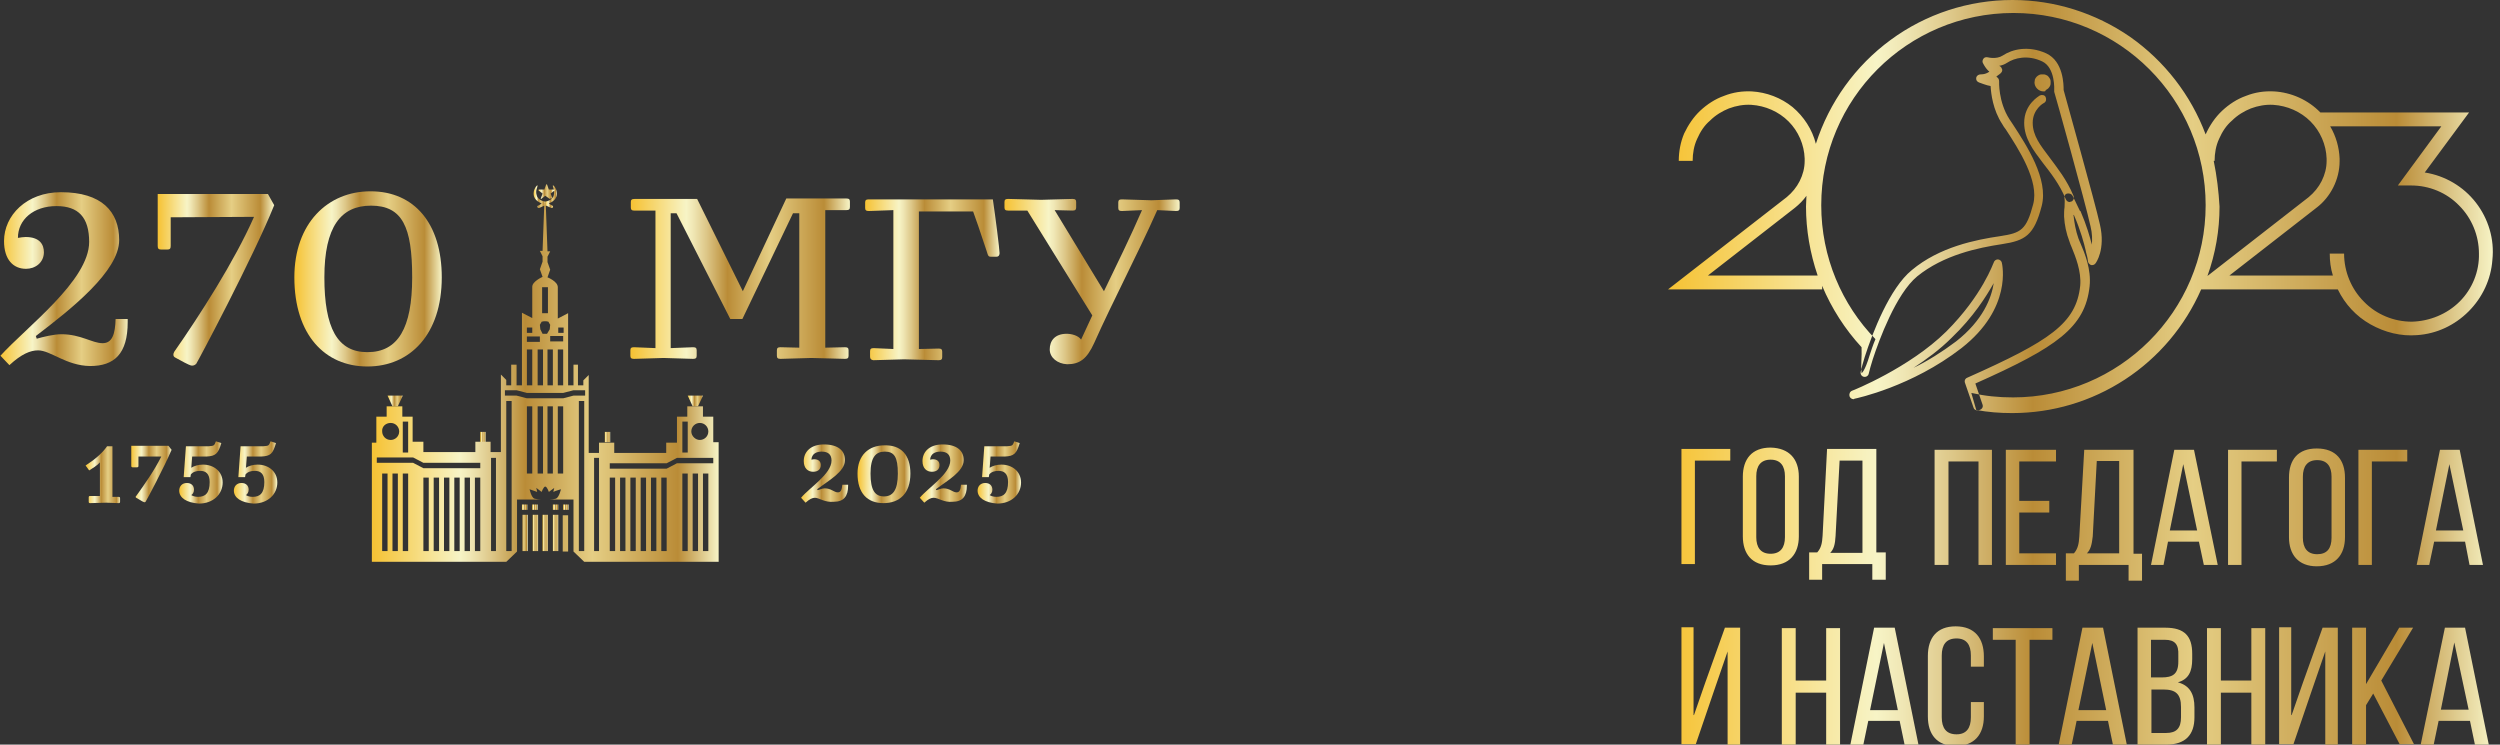 <?xml version="1.0" encoding="UTF-8"?> <!-- Generator: Adobe Illustrator 28.0.0, SVG Export Plug-In . SVG Version: 6.00 Build 0) --> <svg xmlns="http://www.w3.org/2000/svg" xmlns:xlink="http://www.w3.org/1999/xlink" id="Layer_1" x="0px" y="0px" viewBox="0 0 558 166.2" style="enable-background:new 0 0 558 166.2;" xml:space="preserve"><rect x="0" y="0" width="558" height="166.2" fill="#333333" stroke="none"/> <style type="text/css"> .st0{fill-rule:evenodd;clip-rule:evenodd;fill:url(#SVGID_1_);} .st1{fill:url(#SVGID_00000036233385097284797160000002446685040312960428_);} .st2{fill:url(#SVGID_00000169550933238181261270000016549817453816937864_);} .st3{fill:url(#SVGID_00000176722006639309870320000005009006315900094133_);} .st4{fill:url(#SVGID_00000178915471784242456570000011485408728293399972_);} .st5{fill:url(#SVGID_00000098218150732160073740000008741062033716561062_);} .st6{fill:url(#SVGID_00000018928974038087680450000010903675318378251430_);} .st7{fill:url(#SVGID_00000006689706529907035200000001079540000579127682_);} .st8{fill:url(#SVGID_00000106832739810910872420000018199510317384975286_);} .st9{fill:url(#SVGID_00000052071877712649180980000007075813433926494085_);} .st10{fill:url(#SVGID_00000084500402995486634030000018112797666655478688_);} .st11{fill:url(#SVGID_00000126290583754053359500000015869856521517753753_);} .st12{fill:url(#SVGID_00000161630410897552236310000007699442184993475507_);} .st13{fill:url(#SVGID_00000166677583007991402380000004249911770869255301_);} .st14{fill:url(#SVGID_00000076604091671805305100000017164130956218512300_);} .st15{fill:url(#SVGID_00000078741275822246017570000014868687108988423585_);} .st16{fill:url(#SVGID_00000033367593169889313440000016572820317744578482_);} .st17{fill:url(#SVGID_00000147918683661900684040000010084237970818529692_);} .st18{fill:url(#SVGID_00000165945142473632605160000011822442698612186545_);} .st19{fill:url(#SVGID_00000013195258991630780370000012436157887761281430_);} .st20{fill:url(#SVGID_00000004516649128681363860000003067404976382514365_);} .st21{fill:url(#SVGID_00000107575261575333642950000010446716055102826132_);} .st22{fill:url(#SVGID_00000067921223816668242830000011362195826607476387_);} .st23{fill:url(#SVGID_00000052098123353318510250000003865617034837782924_);} .st24{fill:url(#SVGID_00000096047335569949279460000003583789789918424479_);} .st25{fill:url(#SVGID_00000142163232988315778220000008803602151258264249_);} .st26{fill:url(#SVGID_00000114039357157738460920000001258145421736784301_);} .st27{fill:url(#SVGID_00000088855249786372525540000008183887950069850026_);} .st28{fill:url(#SVGID_00000109739319490406266460000009826295807927844510_);} .st29{fill:url(#SVGID_00000023964683156012501320000003624320634217921444_);} .st30{fill:url(#SVGID_00000075163752157251607080000016405799909610278792_);} </style> <g> <linearGradient id="SVGID_1_" gradientUnits="userSpaceOnUse" x1="372.209" y1="83.234" x2="556.529" y2="83.234"> <stop offset="0" style="stop-color:#F6C336"></stop> <stop offset="5.618000e-03" style="stop-color:#F6C336"></stop> <stop offset="0.253" style="stop-color:#F7F4C6"></stop> <stop offset="0.284" style="stop-color:#F0E7B5"></stop> <stop offset="0.345" style="stop-color:#DDC788"></stop> <stop offset="0.431" style="stop-color:#BE9340"></stop> <stop offset="0.442" style="stop-color:#BA8C37"></stop> <stop offset="0.636" style="stop-color:#E5CE84"></stop> <stop offset="0.883" style="stop-color:#BA8C37"></stop> <stop offset="0.967" style="stop-color:#E5D69D"></stop> <stop offset="1" style="stop-color:#F7F4C6"></stop> </linearGradient> <path class="st0" d="M413.7,87.6 M413.7,89.1c-0.4,0-0.8-0.3-0.9-0.7c-0.1-0.5,0.1-1,0.6-1.2c0.1,0,12.8-5.1,21-13.2c0,0,0,0,0,0 c8.1-8.1,10.5-15.3,10.6-15.4c0.1-0.4,0.5-0.7,0.9-0.7c0.4,0,0.8,0.3,0.9,0.7c0.1,0.4,2.4,10.2-9,19.1 c-11.1,8.6-23.4,11.2-23.9,11.3C413.8,89.1,413.8,89.1,413.7,89.1z M435.6,75.4c-2.6,2.6-5.6,4.8-8.5,6.7c3.1-1.5,6.3-3.5,9.5-5.9 c6-4.7,7.9-9.7,8.4-13C443.3,66.2,440.5,70.7,435.6,75.4C435.7,75.4,435.7,75.4,435.6,75.4z M462.3,45c0.5-0.2,0.7-0.8,0.5-1.3 c-1.5-3.6-3.6-6.2-5.3-8.5c-2.1-2.8-3.8-4.9-3.8-7.8c0-3,2.4-4.4,2.5-4.4c0.5-0.3,0.6-0.8,0.4-1.3c-0.2-0.5-0.8-0.6-1.3-0.4 c-0.1,0.1-3.5,1.9-3.5,6.1c0,3.5,2,6.1,4.2,9c1.7,2.2,3.7,4.7,5.1,8.1c0.2,0.4,0.5,0.6,0.9,0.6C462.1,45,462.2,45,462.3,45z M456.1,20.4c-0.5,0-1-0.2-1.4-0.6c-0.4-0.4-0.6-0.9-0.6-1.4c0-0.3,0.1-0.5,0.1-0.7c0.1-0.2,0.2-0.4,0.4-0.6 c0.2-0.2,0.4-0.3,0.6-0.4c0.2-0.1,0.5-0.1,0.7-0.1c0,0,0,0,0,0c0.2,0,0.5,0,0.7,0.1c0.2,0.1,0.5,0.2,0.6,0.4 c0.2,0.2,0.3,0.4,0.4,0.6c0.1,0.2,0.1,0.5,0.1,0.7c0,0.2,0,0.5-0.1,0.7c-0.1,0.2-0.2,0.4-0.4,0.6c-0.2,0.2-0.4,0.3-0.6,0.4 C456.6,20.4,456.4,20.4,456.1,20.4z M456.1,18.5C456.1,18.5,456.1,18.5,456.1,18.5L456.1,18.5z M441.9,91.5 c0.5-0.2,0.8-0.7,0.6-1.2l-1.6-4.7c18.2-8.1,24.5-12.5,25.5-21.7c0.4-3.8-1.1-7.4-2-9.5c-0.2-0.5-0.4-0.9-0.5-1.2 c-0.6-1.7-0.9-3.4-1.1-5.2c0,0,0-0.1,0-0.1c0,0,0,0.1,0.1,0.1c1.5,3.4,2.3,6.5,2.6,7.8l0.1,0.5c0.4,1.4,0.4,1.8,0.4,1.8 c0,0,0,0,0,0c0,0.4,0.2,0.8,0.6,1c0.4,0.2,0.9,0,1.1-0.3c0.1-0.1,2.3-3.1,1-8.7c-1.1-5-7.5-27.7-8.1-30c0-1.1,0-6.4-3.9-8.2 c-4-1.8-7.6-0.9-9.7,0.5c-1.4,0.9-3.3,0.4-3.3,0.4c-0.4-0.1-0.8,0-1,0.3c-0.2,0.3-0.3,0.7-0.1,1c0.3,0.6,0.7,1.2,1.1,1.6 c0,0,0.1,0.1,0.1,0.1c0.1,0.1,0.2,0.1,0.2,0.2c-0.1,0.1-0.3,0.2-0.5,0.3c-0.4,0.2-0.9,0.3-1.4,0.3c-0.5,0-0.9,0.3-1,0.7 c-0.1,0.5,0.1,0.9,0.6,1.1c0.3,0.1,1.8,0.7,2.6,0.8c0.1,1.7,0.5,5.3,2.6,8.5c0.2,0.4,0.5,0.8,0.8,1.2c2.8,4.3,7.5,11.5,6.1,16.7 c-1.5,5.7-2.7,6.4-7.3,7.1c-5.5,0.8-13.6,2.4-19.8,7.6c-4.9,4-8.7,13.8-10.5,19.4c-0.4,1.3-0.7,2.4-0.9,3.3c-0.1,0.5,0.2,1,0.7,1.1 c0.5,0.1,1-0.2,1.1-0.7c0.2-0.9,0.5-1.9,0.9-3.2c1.4-4.3,5.2-14.6,9.9-18.5c5.9-4.8,13.6-6.4,18.9-7.2c5.3-0.8,7.2-2,8.9-8.5 c1.6-6-3.4-13.6-6.4-18.2c-0.3-0.4-0.5-0.8-0.8-1.2c-2.5-3.9-2.3-8.4-2.3-8.5c0-0.4-0.2-0.7-0.5-0.9c0,0-0.1,0-0.1-0.1 c0.3-0.3,0.7-0.5,1-0.8c0.3-0.3,0.4-0.7,0.2-1c-0.1-0.3-0.3-0.5-0.6-0.6c0.6-0.1,1.2-0.3,1.8-0.7c1.7-1.1,4.6-1.8,7.8-0.3 c3,1.4,2.7,6.4,2.7,6.5c0,0.1,0,0.2,0,0.3c0.1,0.2,7,24.9,8.1,30c0.4,1.6,0.4,3,0.3,4.1c-0.4-1.6-1.2-4.4-2.5-7.4 c0,0,0-0.1-0.1-0.1l-0.1-0.1c-0.7-1.5-1.6-3.3-1.6-3.3c-0.2-0.4-0.7-0.6-1.2-0.5c-0.5,0.1-0.7,0.6-0.6,1.1c0.1,0.6,0,1.3,0,2 c-0.1,0.6-0.1,1.3-0.1,2c0.1,1.9,0.5,3.8,1.2,5.6c0.1,0.4,0.3,0.8,0.5,1.3c0.8,2,2.2,5.3,1.9,8.6c-0.9,8.4-6.8,12.3-25.2,20.5 c-0.5,0.2-0.7,0.7-0.5,1.2l1.9,5.5c0.1,0.4,0.5,0.6,0.9,0.6C441.6,91.5,441.8,91.5,441.9,91.5z M401.5,106.4v13.3 c0,3.9-2.1,6.5-6.3,6.5c-4.2,0-6.2-2.6-6.2-6.5v-13.3c0-3.9,2-6.5,6.2-6.5C399.4,100,401.5,102.5,401.5,106.4z M395.2,123.6 c2.2,0,3.2-1.4,3.2-3.7v-13.6c0-2.3-1-3.7-3.2-3.7s-3.2,1.4-3.2,3.7v13.6C392,122.2,393,123.6,395.2,123.6z M517.1,100.1 c-4.2,0-6.2,2.5-6.2,6.5v13.3c0,3.9,2.1,6.5,6.2,6.5c4.2,0,6.3-2.6,6.3-6.5v-13.3C523.4,102.7,521.4,100.1,517.1,100.1z M520.4,120 c0,2.4-1,3.7-3.2,3.7c-2.2,0-3.2-1.4-3.2-3.7v-13.6c0-2.3,1-3.7,3.2-3.7c2.2,0,3.2,1.4,3.2,3.7V120z M434.8,126.1h-3v-25.7h12.8 v25.7h-3V103h-6.7V126.1z M436.5,139.8c-4.2,0-6.2,2.6-6.2,6.6v13.5c0,4,2,6.6,6.2,6.6s6.3-2.6,6.3-6.6v-3.2h-2.9v3.4 c0,2.4-1,3.8-3.2,3.8c-2.3,0-3.3-1.4-3.3-3.8v-13.8c0-2.4,1-3.8,3.3-3.8c2.2,0,3.2,1.4,3.2,3.8v2.5h2.9v-2.3 C442.8,142.5,440.8,139.8,436.5,139.8z M378.1,159.6l2.5-7.2l4.4-12.3h3.4v26.1h-2.8v-20.8l-3,8.7l-4.1,12h-3.2v-26.1h2.7V159.6z M400.8,151.9h6.8v-11.7h3.1v26.1h-3.1v-11.7h-6.8v11.7h-3.1v-26.1h3.1V151.9z M418.3,140.1l-5.3,26.1h2.9l1.1-5.3h7l1.1,5.3h3.1 l-5.3-26.1H418.3z M417.4,158.5l3.1-15l3.1,15H417.4z M449.9,142.8h-5.1v-2.6h13.3v2.6h-5.1v23.5h-3.1V142.8z M464.8,140.1 l-5.3,26.1h2.9l1.1-5.3h7l1.1,5.3h3.1l-5.3-26.1H464.8z M463.9,158.5l3.1-15l3.1,15H463.9z M489.3,147.1c0,2.8-0.8,4.5-3.2,5.2 c2.7,0.7,3.7,2.7,3.7,5.6v2.2c0,3.9-2,6.1-6.3,6.1h-6.4v-26.1h6.2c4.3,0,6,1.9,6,5.8V147.1z M483.2,142.8h-3.1v8.4h2.4 c2.4,0,3.7-0.7,3.7-3.5v-1.5C486.3,143.9,485.5,142.8,483.2,142.8z M483.5,163.6c2.3,0,3.3-1.1,3.3-3.5v-2.3c0-2.9-1.2-3.9-3.9-3.9 h-2.7v9.7H483.5z M502.5,151.9h-6.8v-11.7h-3.1v26.1h3.1v-11.7h6.8v11.7h3.1v-26.1h-3.1V151.9z M511.5,159.6l2.5-7.2l4.4-12.3h3.4 v26.1h-2.8v-20.8l-3,8.7l-4.1,12h-3.2v-26.1h2.7V159.6z M538.6,140.1h-3.1l-7.4,12.6v-12.6H525v26.1h3.1v-8.8l1.6-2.6l5.9,11.3h3.2 l-7.3-14.2L538.6,140.1z M545.7,140.1h4.5l5.3,26.1h-3.1l-1.1-5.3h-7l-1.1,5.3h-2.9L545.7,140.1z M547.8,143.4l-3,15h6.2 L547.8,143.4z M447.7,126.1h11.2v-2.6h-8.2v-9.1h6.7v-2.6h-6.7V103h8.2v-2.6h-11.2V126.1z M478.1,123.5v6.1h-3v-3.5H464v3.5h-2.9 v-6.1h1.8c0.9-1,1.1-2.2,1.2-3.7l1.1-19.4h11v23.2H478.1z M465.8,123.5h7.2l0-20.6H468l-0.9,16.8 C466.9,121.6,466.6,122.7,465.8,123.5z M489.7,100.4h-4.4l-5.2,25.7h2.8l1-5.2h6.9l1.1,5.2h3.1L489.7,100.4z M484.3,118.4l3-14.8 l3.1,14.8H484.3z M500.3,126.1h-3v-25.7h10.9v2.6h-7.9V126.1z M529.4,103h7.9v-2.6h-10.9v25.7h3V103z M550.2,120.9h-6.9l-1.1,5.2 h-2.8l5.2-25.7h4.4l5.2,25.7h-3L550.2,120.9z M549.8,118.4l-3.1-14.8l-3,14.8H549.8z M386.2,102.8h-7.9v23.1h-3v-25.7h10.9V102.8z M406.7,125.9h11.2v3.5h3v-6.1h-2.1v-23.1h-11l-1,19.4c-0.1,1.6-0.3,2.7-1.2,3.7h-1.8v6.1h2.9V125.9z M409.7,119.6l0.9-16.8h5.1 v20.6h-7.2C409.3,122.6,409.6,121.5,409.7,119.6L409.7,119.6z M552.6,45.2c-2.8-3.6-6.9-6-11.4-6.7l9.9-13.4h-33.2 c-2.7-2.8-6.5-4.5-10.4-4.7c-2.1-0.1-4.2,0.2-6.2,1c-2,0.7-3.8,1.9-5.3,3.3c-1.6,1.5-2.8,3.3-3.7,5.3c-3.3-8.8-9.2-16.4-16.9-21.8 C467.7,2.9,458.6,0,449.2,0c-9.8,0-19.3,3.1-27.2,8.9c-7.9,5.8-13.7,13.9-16.7,23.2l0,0c-0.8-3.2-2.7-6.1-5.2-8.2 c-2.6-2.1-5.8-3.3-9.1-3.5c-2.1-0.1-4.2,0.2-6.2,1c-2,0.7-3.8,1.9-5.3,3.3c-1.5,1.4-2.7,3.2-3.6,5.1c-0.8,1.9-1.2,4-1.2,6.1h3.1 c0-1.7,0.3-3.4,1-4.9c0.7-1.6,1.6-3,2.9-4.1c1.2-1.2,2.7-2.1,4.2-2.7c1.6-0.6,3.3-0.9,5-0.8c3.1,0.2,6.1,1.5,8.3,3.7 s3.5,5.2,3.6,8.3c0,0.2,0,0.3,0,0.5c0,1.6-0.4,3.1-1.1,4.5c-0.7,1.4-1.7,2.6-2.9,3.6l-26.5,20.6h34.4v-0.8c2.1,5,5.1,9.7,8.8,13.7 c0.1,2.2-0.2,3.7,0,5.8c0,0,0.7-0.3,1.8-4c0.3-0.9,0.7-2.2,1.3-3.6c-7.5-7.7-12.1-18.3-12.1-29.9c0-23.7,19.2-42.9,42.9-42.9 c23.7,0,42.9,19.2,42.9,42.9S473,88.7,449.3,88.7c-3.3,0-6.2-0.3-9.3-1l1.1,3.8c2.6,0.5,5.3,0.7,8,0.7c9,0,17.7-2.6,25.2-7.5 c7.5-4.9,13.4-11.9,17-20.1h30.5c1.6,3.3,4.1,6,7.3,7.8c3.2,1.8,6.8,2.7,10.4,2.4c4.4-0.3,8.4-2.2,11.5-5.3c3.1-3.1,5-7.2,5.3-11.5 C556.8,53.4,555.4,48.8,552.6,45.2z M381.2,61.5l19.4-15.1c1-0.8,1.9-1.7,2.6-2.7c0,0.8-0.1,1.6-0.1,2.4c0,5.2,0.9,10.4,2.6,15.4 H381.2z M494.1,35.9h0.2c0-1.7,0.3-3.4,1-4.9c0.7-1.6,1.6-3,2.9-4.1c1.2-1.2,2.7-2.1,4.2-2.7c1.6-0.6,3.3-0.9,5-0.8 c3.1,0.2,6.1,1.5,8.3,3.7c2.2,2.2,3.5,5.2,3.6,8.3c0,0.2,0,0.3,0,0.5c0,1.6-0.4,3.1-1.1,4.5c-0.7,1.4-1.7,2.6-2.9,3.6l-22.6,17.6 c1.8-5,2.7-10.2,2.7-15.5l0,0C495.2,42.7,494.8,39.3,494.1,35.9z M549,67.3c-2.8,2.8-6.7,4.4-10.7,4.5c-4,0-7.9-1.6-10.7-4.5 c-2.8-2.8-4.4-6.7-4.4-10.7H520c0,1.7,0.2,3.3,0.7,4.9h-23.1L517,46.4c1.6-1.2,2.9-2.8,3.8-4.6c0.9-1.8,1.4-3.8,1.4-5.8 c0-0.2,0-0.4,0-0.6c-0.1-2.5-0.8-5-2.1-7.2h24.8l-9.7,13.2h3c4,0,7.9,1.6,10.7,4.5c2.8,2.8,4.4,6.7,4.4,10.7 C553.4,60.6,551.8,64.5,549,67.3z"></path> <g> <g> <linearGradient id="SVGID_00000092453290925361574970000002982557470250385031_" gradientUnits="userSpaceOnUse" x1="0" y1="62.334" x2="28.643" y2="62.334"> <stop offset="0" style="stop-color:#F6C336"></stop> <stop offset="5.618000e-03" style="stop-color:#F6C336"></stop> <stop offset="0.253" style="stop-color:#F7F4C6"></stop> <stop offset="0.284" style="stop-color:#F0E7B5"></stop> <stop offset="0.345" style="stop-color:#DDC788"></stop> <stop offset="0.431" style="stop-color:#BE9340"></stop> <stop offset="0.442" style="stop-color:#BA8C37"></stop> <stop offset="0.636" style="stop-color:#E5CE84"></stop> <stop offset="0.883" style="stop-color:#BA8C37"></stop> <stop offset="0.967" style="stop-color:#E5D69D"></stop> <stop offset="1" style="stop-color:#F7F4C6"></stop> </linearGradient> <path style="fill:url(#SVGID_00000092453290925361574970000002982557470250385031_);" d="M8.5,78.2c-1.7,0-3.7,0.8-6.4,3.3 l-2-2.1c5.8-6.4,19.8-16.8,19.8-25.4c0-5.5-2.4-8-7.3-8c-5.1,0-8.6,3-8.6,7.1c0.6-0.1,1.2-0.2,1.7-0.2c3.2,0,4.1,1.7,4.1,3.4 c0,2.3-1.9,3.7-4,3.7c-2.8,0-4.9-2-4.9-6.2c0-5.7,5-10.9,12.7-10.9c9.1,0,13,4.3,13,10.7C26.6,60.5,16,68.9,8,75l0.2,0.6 c1.4-0.4,3.8-1,5.5-1c4.3,0,6.9,2,9.2,2c2.2,0,2.8-2.1,2.9-5.4h2.7v0.7c0,7.1-3,9.8-8.4,9.8C14.7,81.6,11.3,78.2,8.5,78.2z"></path> <linearGradient id="SVGID_00000103243514307607061440000005246064921896517042_" gradientUnits="userSpaceOnUse" x1="35.19" y1="62.447" x2="61.131" y2="62.447"> <stop offset="0" style="stop-color:#F6C336"></stop> <stop offset="5.618000e-03" style="stop-color:#F6C336"></stop> <stop offset="0.253" style="stop-color:#F7F4C6"></stop> <stop offset="0.284" style="stop-color:#F0E7B5"></stop> <stop offset="0.345" style="stop-color:#DDC788"></stop> <stop offset="0.431" style="stop-color:#BE9340"></stop> <stop offset="0.442" style="stop-color:#BA8C37"></stop> <stop offset="0.636" style="stop-color:#E5CE84"></stop> <stop offset="0.883" style="stop-color:#BA8C37"></stop> <stop offset="0.967" style="stop-color:#E5D69D"></stop> <stop offset="1" style="stop-color:#F7F4C6"></stop> </linearGradient> <path style="fill:url(#SVGID_00000103243514307607061440000005246064921896517042_);" d="M43.8,81.2c-0.4,0.4-0.7,0.4-1,0.4 c-0.5,0-2.6-1.2-3.7-1.8c-0.2-0.1-0.4-0.3-0.4-0.6c0-0.3,0.1-0.5,0.2-0.7c5.6-8,13.5-20.3,17.8-30.1l-18.6,0.1v6.4 c0,0.6-0.2,0.8-0.8,0.8H36c-0.6,0-0.8-0.2-0.8-0.8V43.3h24.6l1.4,2.5C56.6,57.3,44.1,80.8,43.8,81.2z"></path> <linearGradient id="SVGID_00000000928118162037143550000012016997217114461350_" gradientUnits="userSpaceOnUse" x1="65.756" y1="62.25" x2="98.603" y2="62.25"> <stop offset="0" style="stop-color:#F6C336"></stop> <stop offset="5.618000e-03" style="stop-color:#F6C336"></stop> <stop offset="0.253" style="stop-color:#F7F4C6"></stop> <stop offset="0.284" style="stop-color:#F0E7B5"></stop> <stop offset="0.345" style="stop-color:#DDC788"></stop> <stop offset="0.431" style="stop-color:#BE9340"></stop> <stop offset="0.442" style="stop-color:#BA8C37"></stop> <stop offset="0.636" style="stop-color:#E5CE84"></stop> <stop offset="0.883" style="stop-color:#BA8C37"></stop> <stop offset="0.967" style="stop-color:#E5D69D"></stop> <stop offset="1" style="stop-color:#F7F4C6"></stop> </linearGradient> <path style="fill:url(#SVGID_00000000928118162037143550000012016997217114461350_);" d="M98.6,61.9c0,12.8-7.1,19.9-16.6,19.9 c-9.5,0-16.3-7.1-16.3-19.9c0-12,7.4-19.2,17-19.2C92.5,42.7,98.6,49.9,98.6,61.9z M82,78.6c6.8,0,10-5.3,10-16.7 c0-11.3-2.2-16-9.2-16c-6.7,0-10.4,4.7-10.4,16C72.4,73.2,75.3,78.6,82,78.6z"></path> </g> <g> <g> <linearGradient id="SVGID_00000149340997048163982470000001010934222264970127_" gradientUnits="userSpaceOnUse" x1="140.816" y1="62.32" x2="189.655" y2="62.32"> <stop offset="0" style="stop-color:#F6C336"></stop> <stop offset="5.618000e-03" style="stop-color:#F6C336"></stop> <stop offset="0.253" style="stop-color:#F7F4C6"></stop> <stop offset="0.284" style="stop-color:#F0E7B5"></stop> <stop offset="0.345" style="stop-color:#DDC788"></stop> <stop offset="0.431" style="stop-color:#BE9340"></stop> <stop offset="0.442" style="stop-color:#BA8C37"></stop> <stop offset="0.636" style="stop-color:#E5CE84"></stop> <stop offset="0.883" style="stop-color:#BA8C37"></stop> <stop offset="0.967" style="stop-color:#E5D69D"></stop> <stop offset="1" style="stop-color:#F7F4C6"></stop> </linearGradient> <path style="fill:url(#SVGID_00000149340997048163982470000001010934222264970127_);" d="M140.8,46.3v-1.2 c0-0.5,0.2-0.7,0.9-0.7h13.9L165.8,65l9.7-20.7h13.4c0.6,0,0.8,0.2,0.8,0.7v1.2c0,0.5-0.2,0.7-0.8,0.7h-4.7v30.7l4.4-0.1 c0.6,0,0.8,0.2,0.8,0.7v1.2c0,0.5-0.2,0.7-0.8,0.7l-7.5-0.2l-6.9,0.2c-0.6,0-0.8-0.2-0.8-0.7v-1.2c0-0.5,0.2-0.7,0.8-0.7 l4.2,0.1v-30h-1.4l-11.3,23.6h-2.7l-12-23.6h-1.3v30.1l5-0.2c0.6,0,0.8,0.2,0.8,0.7v1.2c0,0.5-0.2,0.7-0.8,0.7l-6.6-0.2 l-6.6,0.2c-0.6,0-0.8-0.2-0.8-0.7v-1.2c0-0.5,0.2-0.7,0.8-0.7l4.8,0.2V47h-4.8C141,47,140.8,46.8,140.8,46.3z"></path> </g> <g> <linearGradient id="SVGID_00000182518775407024903080000014614581826796010926_" gradientUnits="userSpaceOnUse" x1="193.071" y1="62.32" x2="223.104" y2="62.32"> <stop offset="0" style="stop-color:#F6C336"></stop> <stop offset="5.618000e-03" style="stop-color:#F6C336"></stop> <stop offset="0.253" style="stop-color:#F7F4C6"></stop> <stop offset="0.284" style="stop-color:#F0E7B5"></stop> <stop offset="0.345" style="stop-color:#DDC788"></stop> <stop offset="0.431" style="stop-color:#BE9340"></stop> <stop offset="0.442" style="stop-color:#BA8C37"></stop> <stop offset="0.636" style="stop-color:#E5CE84"></stop> <stop offset="0.883" style="stop-color:#BA8C37"></stop> <stop offset="0.967" style="stop-color:#E5D69D"></stop> <stop offset="1" style="stop-color:#F7F4C6"></stop> </linearGradient> <path style="fill:url(#SVGID_00000182518775407024903080000014614581826796010926_);" d="M194.2,79.6v-1.2 c0-0.5,0.2-0.7,0.8-0.7l4.4,0.2v-31l-5.5,0.2c-0.6,0-0.8-0.2-0.8-0.7v-1.2c0-0.5,0.2-0.7,0.8-0.7h27.7c0.6,4,1.5,11.2,1.5,12 c0,0.3-0.1,0.8-0.7,0.8h-1.3c-0.5,0-0.6-0.3-0.8-1c-0.5-1.4-1.5-4.7-3.1-9.1h-12.1v30.7l4.4-0.1c0.6,0,0.8,0.2,0.8,0.7v1.2 c0,0.5-0.2,0.7-0.8,0.7l-7.7-0.2l-6.9,0.2C194.4,80.3,194.2,80.1,194.2,79.6z"></path> </g> <g> <linearGradient id="SVGID_00000114774581182566010000000002456337824680211619_" gradientUnits="userSpaceOnUse" x1="224.184" y1="62.774" x2="263.278" y2="62.774"> <stop offset="0" style="stop-color:#F6C336"></stop> <stop offset="5.618000e-03" style="stop-color:#F6C336"></stop> <stop offset="0.253" style="stop-color:#F7F4C6"></stop> <stop offset="0.284" style="stop-color:#F0E7B5"></stop> <stop offset="0.345" style="stop-color:#DDC788"></stop> <stop offset="0.431" style="stop-color:#BE9340"></stop> <stop offset="0.442" style="stop-color:#BA8C37"></stop> <stop offset="0.636" style="stop-color:#E5CE84"></stop> <stop offset="0.883" style="stop-color:#BA8C37"></stop> <stop offset="0.967" style="stop-color:#E5D69D"></stop> <stop offset="1" style="stop-color:#F7F4C6"></stop> </linearGradient> <path style="fill:url(#SVGID_00000114774581182566010000000002456337824680211619_);" d="M234.3,78c0-1.9,1.1-3.5,3.8-3.5 c1.1,0,2.6,0.4,3.2,1.3c0.8-1.8,1.7-3.6,2.5-5.4l-14.5-23.4L225,47c-0.6,0-0.8-0.2-0.8-0.7v-1.2c0-0.5,0.2-0.7,0.8-0.7l7.4,0.2 l7-0.2c0.6,0,0.8,0.2,0.8,0.7v1.2c0,0.5-0.2,0.7-0.8,0.7l-4-0.1L246.4,65c2.9-6,5.9-12.1,8.5-18.1l-4.5,0.2 c-0.6,0-0.8-0.2-0.8-0.7v-1.2c0-0.5,0.2-0.7,0.8-0.7l6.6,0.2l5.5-0.2c0.6,0,0.8,0.2,0.8,0.7v1.2c0,0.5-0.2,0.7-0.8,0.7l-4.2-0.2 c-4.4,9.9-9.9,20.3-14.1,29.7c-1.6,3.5-3.2,4.7-6,4.7C236,81.2,234.3,79.8,234.3,78z"></path> </g> </g> <g> <linearGradient id="SVGID_00000089563061394849299080000001437606888520131775_" gradientUnits="userSpaceOnUse" x1="178.757" y1="105.77" x2="189.133" y2="105.77"> <stop offset="0" style="stop-color:#F6C336"></stop> <stop offset="5.618000e-03" style="stop-color:#F6C336"></stop> <stop offset="0.253" style="stop-color:#F7F4C6"></stop> <stop offset="0.284" style="stop-color:#F0E7B5"></stop> <stop offset="0.345" style="stop-color:#DDC788"></stop> <stop offset="0.431" style="stop-color:#BE9340"></stop> <stop offset="0.442" style="stop-color:#BA8C37"></stop> <stop offset="0.636" style="stop-color:#E5CE84"></stop> <stop offset="0.883" style="stop-color:#BA8C37"></stop> <stop offset="0.967" style="stop-color:#E5D69D"></stop> <stop offset="1" style="stop-color:#F7F4C6"></stop> </linearGradient> <path style="fill:url(#SVGID_00000089563061394849299080000001437606888520131775_);" d="M181.9,111.1c-0.6,0-1.2,0.3-2.1,1.1 l-1-1.1c1.8-2.2,6.8-5.3,6.8-8.3c0-1.3-0.7-2-2.2-2c-1.2,0-2.2,0.5-2.3,1.8c0.2,0,0.3-0.1,0.6-0.1c1,0,1.5,0.5,1.5,1.3 c0,1-0.7,1.5-1.7,1.5c-1.1,0-2.1-0.7-2.1-2.4c0-2,1.5-3.7,4.5-3.7c3.2,0,4.7,1.4,4.7,3.5c0,2.6-3.6,4.5-6.2,6.5l0.1,0.2 c0.5-0.1,1-0.4,1.6-0.4c1.4,0,2.1,0.9,2.9,0.9c0.7,0,0.9-0.6,1-1.7h1.3v0.2c0,2.3-0.9,3.6-3.2,3.6 C184.1,112.2,182.8,111.1,181.9,111.1z"></path> <linearGradient id="SVGID_00000017489703955449523340000007865194111061259416_" gradientUnits="userSpaceOnUse" x1="191.512" y1="105.78" x2="203.237" y2="105.78"> <stop offset="0" style="stop-color:#F6C336"></stop> <stop offset="5.618000e-03" style="stop-color:#F6C336"></stop> <stop offset="0.253" style="stop-color:#F7F4C6"></stop> <stop offset="0.284" style="stop-color:#F0E7B5"></stop> <stop offset="0.345" style="stop-color:#DDC788"></stop> <stop offset="0.431" style="stop-color:#BE9340"></stop> <stop offset="0.442" style="stop-color:#BA8C37"></stop> <stop offset="0.636" style="stop-color:#E5CE84"></stop> <stop offset="0.883" style="stop-color:#BA8C37"></stop> <stop offset="0.967" style="stop-color:#E5D69D"></stop> <stop offset="1" style="stop-color:#F7F4C6"></stop> </linearGradient> <path style="fill:url(#SVGID_00000017489703955449523340000007865194111061259416_);" d="M203.2,105.7c0,4.4-2.4,6.6-6,6.6 c-3.6,0-5.8-2.2-5.8-6.6c0-4.1,2.5-6.3,6-6.3C201.1,99.3,203.2,101.5,203.2,105.7z M197.3,110.8c2,0,3.1-1.4,3.1-5.1 c0-3.7-0.8-4.9-2.9-4.9c-2,0-3.2,1.2-3.2,4.9C194.3,109.4,195.3,110.8,197.3,110.8z"></path> <linearGradient id="SVGID_00000039097856004058558050000004892316011714161596_" gradientUnits="userSpaceOnUse" x1="205.338" y1="105.77" x2="215.714" y2="105.77"> <stop offset="0" style="stop-color:#F6C336"></stop> <stop offset="5.618000e-03" style="stop-color:#F6C336"></stop> <stop offset="0.253" style="stop-color:#F7F4C6"></stop> <stop offset="0.284" style="stop-color:#F0E7B5"></stop> <stop offset="0.345" style="stop-color:#DDC788"></stop> <stop offset="0.431" style="stop-color:#BE9340"></stop> <stop offset="0.442" style="stop-color:#BA8C37"></stop> <stop offset="0.636" style="stop-color:#E5CE84"></stop> <stop offset="0.883" style="stop-color:#BA8C37"></stop> <stop offset="0.967" style="stop-color:#E5D69D"></stop> <stop offset="1" style="stop-color:#F7F4C6"></stop> </linearGradient> <path style="fill:url(#SVGID_00000039097856004058558050000004892316011714161596_);" d="M208.4,111.1c-0.6,0-1.2,0.3-2.1,1.1 l-1-1.1c1.8-2.2,6.8-5.3,6.8-8.3c0-1.3-0.7-2-2.2-2c-1.2,0-2.2,0.5-2.3,1.8c0.2,0,0.3-0.1,0.6-0.1c1,0,1.5,0.5,1.5,1.3 c0,1-0.7,1.5-1.7,1.5c-1.1,0-2.1-0.7-2.1-2.4c0-2,1.5-3.7,4.5-3.7c3.2,0,4.7,1.4,4.7,3.5c0,2.6-3.6,4.5-6.2,6.5l0.1,0.2 c0.5-0.1,1-0.4,1.6-0.4c1.4,0,2.1,0.9,2.9,0.9c0.7,0,0.9-0.6,1-1.7h1.3v0.2c0,2.3-0.9,3.6-3.2,3.6 C210.7,112.2,209.4,111.1,208.4,111.1z"></path> <linearGradient id="SVGID_00000027584783740016083570000004981418111169761921_" gradientUnits="userSpaceOnUse" x1="218.192" y1="105.297" x2="227.775" y2="105.297"> <stop offset="0" style="stop-color:#F6C336"></stop> <stop offset="5.618000e-03" style="stop-color:#F6C336"></stop> <stop offset="0.253" style="stop-color:#F7F4C6"></stop> <stop offset="0.284" style="stop-color:#F0E7B5"></stop> <stop offset="0.345" style="stop-color:#DDC788"></stop> <stop offset="0.431" style="stop-color:#BE9340"></stop> <stop offset="0.442" style="stop-color:#BA8C37"></stop> <stop offset="0.636" style="stop-color:#E5CE84"></stop> <stop offset="0.883" style="stop-color:#BA8C37"></stop> <stop offset="0.967" style="stop-color:#E5D69D"></stop> <stop offset="1" style="stop-color:#F7F4C6"></stop> </linearGradient> <path style="fill:url(#SVGID_00000027584783740016083570000004981418111169761921_);" d="M218.2,109.5c0-0.9,0.6-1.7,1.7-1.7 c1,0,1.6,0.6,1.6,1.5c0,0.6-0.3,1-0.6,1.2c0.3,0.2,0.8,0.4,1.5,0.4c1.6,0,2.6-0.8,2.6-3.3c0-1.9-0.9-2.5-2.1-2.5 c-0.9,0-1.6,0.2-2.1,0.8l-0.1,0.6h-1.5l0.5-6.9c1.1,0,4.1,0,5.1,0c1.2-0.1,1.2-0.1,1.6-1.1l1.2,0.4c-0.7,2.4-1.3,2.9-3.3,3 c-0.7,0-2.4,0-3.2,0l-0.2,2.5c0.6-0.4,1.6-0.7,2.6-0.7c2.4,0,4.4,1.5,4.4,4c0,2.6-2.1,4.7-5.3,4.7 C219.8,112.2,218.2,111.1,218.2,109.5z"></path> </g> <g> <linearGradient id="SVGID_00000095306997842891584380000000696687176652635788_" gradientUnits="userSpaceOnUse" x1="19.168" y1="105.752" x2="26.906" y2="105.752"> <stop offset="0" style="stop-color:#F6C336"></stop> <stop offset="5.618000e-03" style="stop-color:#F6C336"></stop> <stop offset="0.253" style="stop-color:#F7F4C6"></stop> <stop offset="0.284" style="stop-color:#F0E7B5"></stop> <stop offset="0.345" style="stop-color:#DDC788"></stop> <stop offset="0.431" style="stop-color:#BE9340"></stop> <stop offset="0.442" style="stop-color:#BA8C37"></stop> <stop offset="0.636" style="stop-color:#E5CE84"></stop> <stop offset="0.883" style="stop-color:#BA8C37"></stop> <stop offset="0.967" style="stop-color:#E5D69D"></stop> <stop offset="1" style="stop-color:#F7F4C6"></stop> </linearGradient> <path style="fill:url(#SVGID_00000095306997842891584380000000696687176652635788_);" d="M19.9,105l-0.8-1.1 c2-1.3,3.7-2.7,4.8-4.3h1.2v11.3l1.4,0c0.2,0,0.3,0.1,0.3,0.3v0.8c0,0.2-0.1,0.3-0.3,0.3l-2.8-0.1l-3.6,0.1 c-0.2,0-0.3-0.1-0.3-0.3V111c0-0.2,0.1-0.3,0.3-0.3l2.2,0v-7.5C21.7,103.9,20.7,104.5,19.9,105z"></path> <linearGradient id="SVGID_00000091717660428705926240000006418969471256591747_" gradientUnits="userSpaceOnUse" x1="29.265" y1="105.845" x2="38.233" y2="105.845"> <stop offset="0" style="stop-color:#F6C336"></stop> <stop offset="5.618000e-03" style="stop-color:#F6C336"></stop> <stop offset="0.253" style="stop-color:#F7F4C6"></stop> <stop offset="0.284" style="stop-color:#F0E7B5"></stop> <stop offset="0.345" style="stop-color:#DDC788"></stop> <stop offset="0.431" style="stop-color:#BE9340"></stop> <stop offset="0.442" style="stop-color:#BA8C37"></stop> <stop offset="0.636" style="stop-color:#E5CE84"></stop> <stop offset="0.883" style="stop-color:#BA8C37"></stop> <stop offset="0.967" style="stop-color:#E5D69D"></stop> <stop offset="1" style="stop-color:#F7F4C6"></stop> </linearGradient> <path style="fill:url(#SVGID_00000091717660428705926240000006418969471256591747_);" d="M32.5,112c-0.1,0.1-0.2,0.1-0.3,0.1 c-0.2,0-1.4-0.8-1.8-1c-0.1,0-0.1-0.1-0.1-0.2c0-0.1,0-0.2,0.1-0.2c1.8-2.5,4-5.6,5.6-8.8l-5.1,0v2.1c0,0.2-0.1,0.3-0.3,0.3h-1 c-0.2,0-0.3-0.1-0.3-0.3v-4.5h8.3l0.7,0.9C36.7,104.2,32.6,111.9,32.5,112z"></path> <linearGradient id="SVGID_00000021097824971689011900000000106469840176464560_" gradientUnits="userSpaceOnUse" x1="40.017" y1="105.297" x2="49.599" y2="105.297"> <stop offset="0" style="stop-color:#F6C336"></stop> <stop offset="5.618000e-03" style="stop-color:#F6C336"></stop> <stop offset="0.253" style="stop-color:#F7F4C6"></stop> <stop offset="0.284" style="stop-color:#F0E7B5"></stop> <stop offset="0.345" style="stop-color:#DDC788"></stop> <stop offset="0.431" style="stop-color:#BE9340"></stop> <stop offset="0.442" style="stop-color:#BA8C37"></stop> <stop offset="0.636" style="stop-color:#E5CE84"></stop> <stop offset="0.883" style="stop-color:#BA8C37"></stop> <stop offset="0.967" style="stop-color:#E5D69D"></stop> <stop offset="1" style="stop-color:#F7F4C6"></stop> </linearGradient> <path style="fill:url(#SVGID_00000021097824971689011900000000106469840176464560_);" d="M40,109.5c0-0.9,0.6-1.7,1.7-1.7 c1,0,1.6,0.6,1.6,1.5c0,0.6-0.3,1-0.6,1.2c0.3,0.2,0.8,0.4,1.5,0.4c1.6,0,2.6-0.8,2.6-3.3c0-1.9-0.9-2.5-2.1-2.5 c-0.9,0-1.6,0.2-2.1,0.8l-0.1,0.6h-1.5l0.5-6.9c1.1,0,4.1,0,5.1,0c1.2-0.1,1.2-0.1,1.6-1.1l1.2,0.4c-0.7,2.4-1.3,2.9-3.3,3 c-0.7,0-2.4,0-3.2,0l-0.2,2.5c0.6-0.4,1.6-0.7,2.6-0.7c2.4,0,4.4,1.5,4.4,4c0,2.6-2.1,4.7-5.3,4.7C41.6,112.2,40,111.1,40,109.5z "></path> <linearGradient id="SVGID_00000157271946158983972940000013815768758871105700_" gradientUnits="userSpaceOnUse" x1="52.196" y1="105.297" x2="61.779" y2="105.297"> <stop offset="0" style="stop-color:#F6C336"></stop> <stop offset="5.618000e-03" style="stop-color:#F6C336"></stop> <stop offset="0.253" style="stop-color:#F7F4C6"></stop> <stop offset="0.284" style="stop-color:#F0E7B5"></stop> <stop offset="0.345" style="stop-color:#DDC788"></stop> <stop offset="0.431" style="stop-color:#BE9340"></stop> <stop offset="0.442" style="stop-color:#BA8C37"></stop> <stop offset="0.636" style="stop-color:#E5CE84"></stop> <stop offset="0.883" style="stop-color:#BA8C37"></stop> <stop offset="0.967" style="stop-color:#E5D69D"></stop> <stop offset="1" style="stop-color:#F7F4C6"></stop> </linearGradient> <path style="fill:url(#SVGID_00000157271946158983972940000013815768758871105700_);" d="M52.2,109.5c0-0.9,0.6-1.7,1.7-1.7 c1,0,1.6,0.6,1.6,1.5c0,0.6-0.3,1-0.6,1.2c0.3,0.2,0.8,0.4,1.5,0.4c1.6,0,2.6-0.8,2.6-3.3c0-1.9-0.9-2.5-2.1-2.5 c-0.9,0-1.6,0.2-2.1,0.8l-0.1,0.6h-1.5l0.5-6.9c1.1,0,4.1,0,5.1,0c1.2-0.1,1.2-0.1,1.6-1.1l1.2,0.4c-0.7,2.4-1.2,2.9-3.3,3 c-0.7,0-2.4,0-3.2,0l-0.2,2.5c0.6-0.4,1.6-0.7,2.6-0.7c2.4,0,4.4,1.5,4.4,4c0,2.6-2.1,4.7-5.3,4.7 C53.8,112.2,52.2,111.1,52.2,109.5z"></path> </g> <g> <linearGradient id="SVGID_00000140693033675898707770000017830350256199868846_" gradientUnits="userSpaceOnUse" x1="86.454" y1="89.504" x2="89.92" y2="89.504"> <stop offset="0" style="stop-color:#F6C336"></stop> <stop offset="5.618000e-03" style="stop-color:#F6C336"></stop> <stop offset="0.253" style="stop-color:#F7F4C6"></stop> <stop offset="0.284" style="stop-color:#F0E7B5"></stop> <stop offset="0.345" style="stop-color:#DDC788"></stop> <stop offset="0.431" style="stop-color:#BE9340"></stop> <stop offset="0.442" style="stop-color:#BA8C37"></stop> <stop offset="0.636" style="stop-color:#E5CE84"></stop> <stop offset="0.883" style="stop-color:#BA8C37"></stop> <stop offset="0.967" style="stop-color:#E5D69D"></stop> <stop offset="1" style="stop-color:#F7F4C6"></stop> </linearGradient> <polygon style="fill:url(#SVGID_00000140693033675898707770000017830350256199868846_);" points="86.5,88.3 89.9,88.3 88.8,90.7 87.6,90.7 "></polygon> <linearGradient id="SVGID_00000127729840520359214790000009686986371954289801_" gradientUnits="userSpaceOnUse" x1="107.249" y1="97.592" x2="108.405" y2="97.592"> <stop offset="0" style="stop-color:#F6C336"></stop> <stop offset="5.618000e-03" style="stop-color:#F6C336"></stop> <stop offset="0.253" style="stop-color:#F7F4C6"></stop> <stop offset="0.284" style="stop-color:#F0E7B5"></stop> <stop offset="0.345" style="stop-color:#DDC788"></stop> <stop offset="0.431" style="stop-color:#BE9340"></stop> <stop offset="0.442" style="stop-color:#BA8C37"></stop> <stop offset="0.636" style="stop-color:#E5CE84"></stop> <stop offset="0.883" style="stop-color:#BA8C37"></stop> <stop offset="0.967" style="stop-color:#E5D69D"></stop> <stop offset="1" style="stop-color:#F7F4C6"></stop> </linearGradient> <rect x="107.2" y="96.4" style="fill:url(#SVGID_00000127729840520359214790000009686986371954289801_);" width="1.2" height="2.3"></rect> <linearGradient id="SVGID_00000116193778801769088310000014273636318146128041_" gradientUnits="userSpaceOnUse" x1="116.492" y1="113.188" x2="117.647" y2="113.188"> <stop offset="0" style="stop-color:#F6C336"></stop> <stop offset="5.618000e-03" style="stop-color:#F6C336"></stop> <stop offset="0.253" style="stop-color:#F7F4C6"></stop> <stop offset="0.284" style="stop-color:#F0E7B5"></stop> <stop offset="0.345" style="stop-color:#DDC788"></stop> <stop offset="0.431" style="stop-color:#BE9340"></stop> <stop offset="0.442" style="stop-color:#BA8C37"></stop> <stop offset="0.636" style="stop-color:#E5CE84"></stop> <stop offset="0.883" style="stop-color:#BA8C37"></stop> <stop offset="0.967" style="stop-color:#E5D69D"></stop> <stop offset="1" style="stop-color:#F7F4C6"></stop> </linearGradient> <rect x="116.5" y="112.6" style="fill:url(#SVGID_00000116193778801769088310000014273636318146128041_);" width="1.2" height="1.2"></rect> <linearGradient id="SVGID_00000147212044676252366200000013891901291929101198_" gradientUnits="userSpaceOnUse" x1="118.802" y1="113.188" x2="119.958" y2="113.188"> <stop offset="0" style="stop-color:#F6C336"></stop> <stop offset="5.618000e-03" style="stop-color:#F6C336"></stop> <stop offset="0.253" style="stop-color:#F7F4C6"></stop> <stop offset="0.284" style="stop-color:#F0E7B5"></stop> <stop offset="0.345" style="stop-color:#DDC788"></stop> <stop offset="0.431" style="stop-color:#BE9340"></stop> <stop offset="0.442" style="stop-color:#BA8C37"></stop> <stop offset="0.636" style="stop-color:#E5CE84"></stop> <stop offset="0.883" style="stop-color:#BA8C37"></stop> <stop offset="0.967" style="stop-color:#E5D69D"></stop> <stop offset="1" style="stop-color:#F7F4C6"></stop> </linearGradient> <rect x="118.8" y="112.6" style="fill:url(#SVGID_00000147212044676252366200000013891901291929101198_);" width="1.2" height="1.2"></rect> <linearGradient id="SVGID_00000028296832039799737190000003608130859735282615_" gradientUnits="userSpaceOnUse" x1="153.461" y1="89.504" x2="156.927" y2="89.504"> <stop offset="0" style="stop-color:#F6C336"></stop> <stop offset="5.618000e-03" style="stop-color:#F6C336"></stop> <stop offset="0.253" style="stop-color:#F7F4C6"></stop> <stop offset="0.284" style="stop-color:#F0E7B5"></stop> <stop offset="0.345" style="stop-color:#DDC788"></stop> <stop offset="0.431" style="stop-color:#BE9340"></stop> <stop offset="0.442" style="stop-color:#BA8C37"></stop> <stop offset="0.636" style="stop-color:#E5CE84"></stop> <stop offset="0.883" style="stop-color:#BA8C37"></stop> <stop offset="0.967" style="stop-color:#E5D69D"></stop> <stop offset="1" style="stop-color:#F7F4C6"></stop> </linearGradient> <polygon style="fill:url(#SVGID_00000028296832039799737190000003608130859735282615_);" points="156.9,88.3 153.5,88.3 154.6,90.7 155.8,90.7 "></polygon> <linearGradient id="SVGID_00000177445140966573539730000010845432597925265303_" gradientUnits="userSpaceOnUse" x1="134.976" y1="97.592" x2="136.132" y2="97.592"> <stop offset="0" style="stop-color:#F6C336"></stop> <stop offset="5.618000e-03" style="stop-color:#F6C336"></stop> <stop offset="0.253" style="stop-color:#F7F4C6"></stop> <stop offset="0.284" style="stop-color:#F0E7B5"></stop> <stop offset="0.345" style="stop-color:#DDC788"></stop> <stop offset="0.431" style="stop-color:#BE9340"></stop> <stop offset="0.442" style="stop-color:#BA8C37"></stop> <stop offset="0.636" style="stop-color:#E5CE84"></stop> <stop offset="0.883" style="stop-color:#BA8C37"></stop> <stop offset="0.967" style="stop-color:#E5D69D"></stop> <stop offset="1" style="stop-color:#F7F4C6"></stop> </linearGradient> <rect x="135" y="96.4" style="fill:url(#SVGID_00000177445140966573539730000010845432597925265303_);" width="1.2" height="2.3"></rect> <linearGradient id="SVGID_00000166644098690151312180000002706355348097124231_" gradientUnits="userSpaceOnUse" x1="125.734" y1="113.188" x2="126.889" y2="113.188"> <stop offset="0" style="stop-color:#F6C336"></stop> <stop offset="5.618000e-03" style="stop-color:#F6C336"></stop> <stop offset="0.253" style="stop-color:#F7F4C6"></stop> <stop offset="0.284" style="stop-color:#F0E7B5"></stop> <stop offset="0.345" style="stop-color:#DDC788"></stop> <stop offset="0.431" style="stop-color:#BE9340"></stop> <stop offset="0.442" style="stop-color:#BA8C37"></stop> <stop offset="0.636" style="stop-color:#E5CE84"></stop> <stop offset="0.883" style="stop-color:#BA8C37"></stop> <stop offset="0.967" style="stop-color:#E5D69D"></stop> <stop offset="1" style="stop-color:#F7F4C6"></stop> </linearGradient> <rect x="125.7" y="112.6" style="fill:url(#SVGID_00000166644098690151312180000002706355348097124231_);" width="1.2" height="1.2"></rect> <linearGradient id="SVGID_00000036250924433831344910000016846704599409420424_" gradientUnits="userSpaceOnUse" x1="123.424" y1="113.188" x2="124.579" y2="113.188"> <stop offset="0" style="stop-color:#F6C336"></stop> <stop offset="5.618000e-03" style="stop-color:#F6C336"></stop> <stop offset="0.253" style="stop-color:#F7F4C6"></stop> <stop offset="0.284" style="stop-color:#F0E7B5"></stop> <stop offset="0.345" style="stop-color:#DDC788"></stop> <stop offset="0.431" style="stop-color:#BE9340"></stop> <stop offset="0.442" style="stop-color:#BA8C37"></stop> <stop offset="0.636" style="stop-color:#E5CE84"></stop> <stop offset="0.883" style="stop-color:#BA8C37"></stop> <stop offset="0.967" style="stop-color:#E5D69D"></stop> <stop offset="1" style="stop-color:#F7F4C6"></stop> </linearGradient> <rect x="123.4" y="112.6" style="fill:url(#SVGID_00000036250924433831344910000016846704599409420424_);" width="1.2" height="1.2"></rect> <linearGradient id="SVGID_00000072245817264187841410000002749204375828008126_" gradientUnits="userSpaceOnUse" x1="115.409" y1="118.941" x2="117.792" y2="118.941"> <stop offset="0" style="stop-color:#F6C336"></stop> <stop offset="5.618000e-03" style="stop-color:#F6C336"></stop> <stop offset="0.253" style="stop-color:#F7F4C6"></stop> <stop offset="0.284" style="stop-color:#F0E7B5"></stop> <stop offset="0.345" style="stop-color:#DDC788"></stop> <stop offset="0.431" style="stop-color:#BE9340"></stop> <stop offset="0.442" style="stop-color:#BA8C37"></stop> <stop offset="0.636" style="stop-color:#E5CE84"></stop> <stop offset="0.883" style="stop-color:#BA8C37"></stop> <stop offset="0.967" style="stop-color:#E5D69D"></stop> <stop offset="1" style="stop-color:#F7F4C6"></stop> </linearGradient> <polygon style="fill:url(#SVGID_00000072245817264187841410000002749204375828008126_);" points="117.8,114.9 116.6,114.9 116.6,123 115.4,123 117.8,123 "></polygon> <linearGradient id="SVGID_00000142870819105959657880000012122715406503833250_" gradientUnits="userSpaceOnUse" x1="123.351" y1="118.946" x2="124.506" y2="118.946"> <stop offset="0" style="stop-color:#F6C336"></stop> <stop offset="5.618000e-03" style="stop-color:#F6C336"></stop> <stop offset="0.253" style="stop-color:#F7F4C6"></stop> <stop offset="0.284" style="stop-color:#F0E7B5"></stop> <stop offset="0.345" style="stop-color:#DDC788"></stop> <stop offset="0.431" style="stop-color:#BE9340"></stop> <stop offset="0.442" style="stop-color:#BA8C37"></stop> <stop offset="0.636" style="stop-color:#E5CE84"></stop> <stop offset="0.883" style="stop-color:#BA8C37"></stop> <stop offset="0.967" style="stop-color:#E5D69D"></stop> <stop offset="1" style="stop-color:#F7F4C6"></stop> </linearGradient> <rect x="123.4" y="114.9" style="fill:url(#SVGID_00000142870819105959657880000012122715406503833250_);" width="1.2" height="8.1"></rect> <linearGradient id="SVGID_00000018919038858117410600000000593866811042395830_" gradientUnits="userSpaceOnUse" x1="121.113" y1="118.951" x2="122.268" y2="118.951"> <stop offset="0" style="stop-color:#F6C336"></stop> <stop offset="5.618000e-03" style="stop-color:#F6C336"></stop> <stop offset="0.253" style="stop-color:#F7F4C6"></stop> <stop offset="0.284" style="stop-color:#F0E7B5"></stop> <stop offset="0.345" style="stop-color:#DDC788"></stop> <stop offset="0.431" style="stop-color:#BE9340"></stop> <stop offset="0.442" style="stop-color:#BA8C37"></stop> <stop offset="0.636" style="stop-color:#E5CE84"></stop> <stop offset="0.883" style="stop-color:#BA8C37"></stop> <stop offset="0.967" style="stop-color:#E5D69D"></stop> <stop offset="1" style="stop-color:#F7F4C6"></stop> </linearGradient> <polygon style="fill:url(#SVGID_00000018919038858117410600000000593866811042395830_);" points="122.3,123 122.3,114.9 121.1,114.9 121.1,123 121.1,123 121.7,123 122.3,123 "></polygon> <g> <linearGradient id="SVGID_00000183237505177528504970000004539836732203827389_" gradientUnits="userSpaceOnUse" x1="121.691" y1="43.934" x2="124.287" y2="43.934"> <stop offset="0" style="stop-color:#F6C336"></stop> <stop offset="5.618000e-03" style="stop-color:#F6C336"></stop> <stop offset="0.253" style="stop-color:#F7F4C6"></stop> <stop offset="0.284" style="stop-color:#F0E7B5"></stop> <stop offset="0.345" style="stop-color:#DDC788"></stop> <stop offset="0.431" style="stop-color:#BE9340"></stop> <stop offset="0.442" style="stop-color:#BA8C37"></stop> <stop offset="0.636" style="stop-color:#E5CE84"></stop> <stop offset="0.883" style="stop-color:#BA8C37"></stop> <stop offset="0.967" style="stop-color:#E5D69D"></stop> <stop offset="1" style="stop-color:#F7F4C6"></stop> </linearGradient> <path style="fill:url(#SVGID_00000183237505177528504970000004539836732203827389_);" d="M123.6,43.6c-0.3,1.2-1.9,1.4-1.9,1.4 v0.9l0.2,0c0,0,0.7,0.3,1.1,0.5c0.4,0.2,0.6-0.4,0.3-0.5c-0.3-0.1-0.8-0.5-0.8-0.5c3.2-1.2,1.2-4.3,0.9-4 C123.3,41.6,123.9,42.5,123.6,43.6"></path> <linearGradient id="SVGID_00000112601001022322733410000006029356430269282452_" gradientUnits="userSpaceOnUse" x1="119.094" y1="43.934" x2="121.69" y2="43.934"> <stop offset="0" style="stop-color:#F6C336"></stop> <stop offset="5.618000e-03" style="stop-color:#F6C336"></stop> <stop offset="0.253" style="stop-color:#F7F4C6"></stop> <stop offset="0.284" style="stop-color:#F0E7B5"></stop> <stop offset="0.345" style="stop-color:#DDC788"></stop> <stop offset="0.431" style="stop-color:#BE9340"></stop> <stop offset="0.442" style="stop-color:#BA8C37"></stop> <stop offset="0.636" style="stop-color:#E5CE84"></stop> <stop offset="0.883" style="stop-color:#BA8C37"></stop> <stop offset="0.967" style="stop-color:#E5D69D"></stop> <stop offset="1" style="stop-color:#F7F4C6"></stop> </linearGradient> <path style="fill:url(#SVGID_00000112601001022322733410000006029356430269282452_);" d="M119.8,43.6c0.3,1.2,1.9,1.4,1.9,1.4 v0.9l-0.2,0c0,0-0.7,0.3-1.1,0.5c-0.4,0.2-0.6-0.4-0.3-0.5c0.3-0.1,0.8-0.5,0.8-0.5c-3.2-1.2-1.2-4.3-0.9-4 C120.1,41.6,119.4,42.5,119.8,43.6"></path> <linearGradient id="SVGID_00000114762134794072143150000013108463231002543285_" gradientUnits="userSpaceOnUse" x1="119.992" y1="42.767" x2="123.389" y2="42.767"> <stop offset="0" style="stop-color:#F6C336"></stop> <stop offset="5.618000e-03" style="stop-color:#F6C336"></stop> <stop offset="0.253" style="stop-color:#F7F4C6"></stop> <stop offset="0.284" style="stop-color:#F0E7B5"></stop> <stop offset="0.345" style="stop-color:#DDC788"></stop> <stop offset="0.431" style="stop-color:#BE9340"></stop> <stop offset="0.442" style="stop-color:#BA8C37"></stop> <stop offset="0.636" style="stop-color:#E5CE84"></stop> <stop offset="0.883" style="stop-color:#BA8C37"></stop> <stop offset="0.967" style="stop-color:#E5D69D"></stop> <stop offset="1" style="stop-color:#F7F4C6"></stop> </linearGradient> <path style="fill:url(#SVGID_00000114762134794072143150000013108463231002543285_);" d="M122.7,44.4 C122.7,44.4,122.6,44.4,122.7,44.4l-1-0.7l-0.9,0.7c0,0-0.1,0-0.1,0c0,0,0-0.1,0-0.1l0.4-1.1l-0.9-0.7c0,0,0-0.1,0-0.1 c0,0,0-0.1,0.1-0.1h1.2l0.4-1.1c0-0.1,0.1-0.1,0.2,0l0.4,1.1h1.2c0,0,0.1,0,0.1,0.1c0,0,0,0.1,0,0.1l-0.9,0.7l0.4,1.1 C122.8,44.3,122.8,44.3,122.7,44.4C122.7,44.4,122.7,44.4,122.7,44.4"></path> <linearGradient id="SVGID_00000123433293964068274700000008458948213155966344_" gradientUnits="userSpaceOnUse" x1="82.988" y1="85.191" x2="160.393" y2="85.191"> <stop offset="0" style="stop-color:#F6C336"></stop> <stop offset="5.618000e-03" style="stop-color:#F6C336"></stop> <stop offset="0.253" style="stop-color:#F7F4C6"></stop> <stop offset="0.284" style="stop-color:#F0E7B5"></stop> <stop offset="0.345" style="stop-color:#DDC788"></stop> <stop offset="0.431" style="stop-color:#BE9340"></stop> <stop offset="0.442" style="stop-color:#BA8C37"></stop> <stop offset="0.636" style="stop-color:#E5CE84"></stop> <stop offset="0.883" style="stop-color:#BA8C37"></stop> <stop offset="0.967" style="stop-color:#E5D69D"></stop> <stop offset="1" style="stop-color:#F7F4C6"></stop> </linearGradient> <path style="fill:url(#SVGID_00000123433293964068274700000008458948213155966344_);" d="M159.2,98.7V93h-2.3v-2.3h-3.5V93h-2.3 v5.8h-2.4v2.3h-11.6v-2.3h-3.4v2.3h-2.3V83.7l-1.2,1.2V86h-1.2v-4.6H128V86h-1.2V69.9l-2.3,1.2v-7c0-1.3-2.3-2.2-2.3-2.2 l0.6-1.7l-0.6-1.7v-1.2l0.6-1.2h-0.6l-0.4-10.9h-0.3L121.1,56h-0.6l0.6,1.2v1.2l-0.6,1.7l0.6,1.7c0,0-2.3,1-2.3,2.2v7l-2.3-1.2 V86h-1.2v-4.6h-1.2V86H113v-1.2l-1.2-1.2v17.3h-2.3v-2.3h-3.4v2.3H94.5v-2.3h-2.4V93h-2.3v-2.3h-3.5V93h-2.3v5.8H83v26.6h30 l2.4-2.3v-8.1v-2.3v-1.2h5.4c-0.5,0-1.1-0.1-1.5-0.2c-0.7-0.2-1.1-2.1-1.1-2.1s1.4,0.5,1.7,0.6l-0.2-0.9l1.2,0.9 c0,0,0.4-1.2,0.8-1.2c0.4,0,0.8,1.2,0.8,1.2l1.2-0.9l-0.2,0.9c0.3-0.2,1.7-0.6,1.7-0.6s-0.4,1.8-1.1,2.1c-0.4,0.1-1,0.2-1.5,0.2 h5.4v1.2v2.3v8.1h-1.2v-8.1h-1.2v8.1l2.4,0l2.4,2.3h30V98.7H159.2z M89.9,94.1h1.2v6.9h-1.2V94.1z M87.2,94.4 c1.1,0,1.9,0.9,1.9,1.9c0,1.1-0.9,1.9-1.9,1.9c-1.1,0-1.9-0.9-1.9-1.9C85.2,95.2,86.1,94.4,87.2,94.4 M86.5,123h-1.2v-17.3h1.2 V123z M88.8,123h-1.2v-17.3h1.2V123z M91.1,123h-1.2v-17.3h1.2V123z M95.7,123h-1.2v-16.4h1.2V123z M98,123h-1.2v-16.4H98V123z M100.3,123h-1.2v-16.4h1.2V123z M102.6,123h-1.2v-16.4h1.2V123z M104.9,123h-1.2v-16.4h1.2V123z M107.2,123h-1.2v-16.4h1.2V123 z M107.2,104.5H94.5l-2.3-1.2h-8.1v-1.2h8.1l2.3,1.2h12.7V104.5z M110.7,123h-1.1v-20.8h1.1V123z M124.6,73.1h1.2v1.2h-1.2V73.1 z M125.7,76.2h-2.9v-1.2h2.9V76.2z M125.7,86h-1.2V78h1.2V86z M123.4,86h-1.2V78h1.2V86z M121,64.1L121,64.1h1.2h0.1v5.8h-0.1 h-1.1H121V64.1z M120.9,71.8l0.5-0.1h0.5l0.5,0.1l0.4,0.7l-0.1,1l-0.6,1h-0.5h-0.5l-0.5-1l-0.1-1L120.9,71.8z M121.1,86H120V78 h1.2V86z M117.6,73.1h1.2v1.2h-1.2V73.1z M117.6,75.1h2.9v1.2h-2.9V75.1z M117.6,78h1.2V86h-1.2V78z M114.2,123H113V89.5h1.2 V123z M118.8,105.7h-1.2v-15h1.2V105.7z M121.1,105.7H120v-15h1.2V105.7z M123.4,105.7h-1.2v-15h1.2V105.7z M125.7,105.7h-1.2 v-15h1.2V105.7z M130.4,123h-1.2V89.5h1.2V123z M130.6,88.3H128l-2.3,0.6h-8.1l-2.3-0.6h-2.6v-1.2h2.6l2.3,0.6h8.1l2.3-0.6h2.6 V88.3z M133.7,123h-1.1v-20.8h1.1V123z M156.2,94.4c1.1,0,1.9,0.9,1.9,1.9c0,1.1-0.9,1.9-1.9,1.9s-1.9-0.9-1.9-1.9 C154.3,95.2,155.2,94.4,156.2,94.4 M152.3,94.1h1.2v6.9h-1.2V94.1z M137.3,123h-1.2v-16.4h1.2V123z M139.6,123h-1.2v-16.4h1.2 V123z M141.9,123h-1.2v-16.4h1.2V123z M144.2,123h-1.2v-16.4h1.2V123z M146.5,123h-1.2v-16.4h1.2V123z M148.8,123h-1.2v-16.4 h1.2V123z M153.5,123h-1.2v-17.3h1.2V123z M155.8,123h-1.2v-17.3h1.2V123z M158.1,123h-1.2v-17.3h1.2V123z M159.2,103.4h-8.1 l-2.3,1.2h-12.7v-1.2h12.7l2.3-1.2h8.1V103.4z"></path> </g> <linearGradient id="SVGID_00000031912053293026687290000011948696071416219014_" gradientUnits="userSpaceOnUse" x1="118.875" y1="118.946" x2="120.03" y2="118.946"> <stop offset="0" style="stop-color:#F6C336"></stop> <stop offset="5.618000e-03" style="stop-color:#F6C336"></stop> <stop offset="0.253" style="stop-color:#F7F4C6"></stop> <stop offset="0.284" style="stop-color:#F0E7B5"></stop> <stop offset="0.345" style="stop-color:#DDC788"></stop> <stop offset="0.431" style="stop-color:#BE9340"></stop> <stop offset="0.442" style="stop-color:#BA8C37"></stop> <stop offset="0.636" style="stop-color:#E5CE84"></stop> <stop offset="0.883" style="stop-color:#BA8C37"></stop> <stop offset="0.967" style="stop-color:#E5D69D"></stop> <stop offset="1" style="stop-color:#F7F4C6"></stop> </linearGradient> <rect x="118.9" y="114.9" style="fill:url(#SVGID_00000031912053293026687290000011948696071416219014_);" width="1.2" height="8.1"></rect> </g> </g> </g> </svg> 